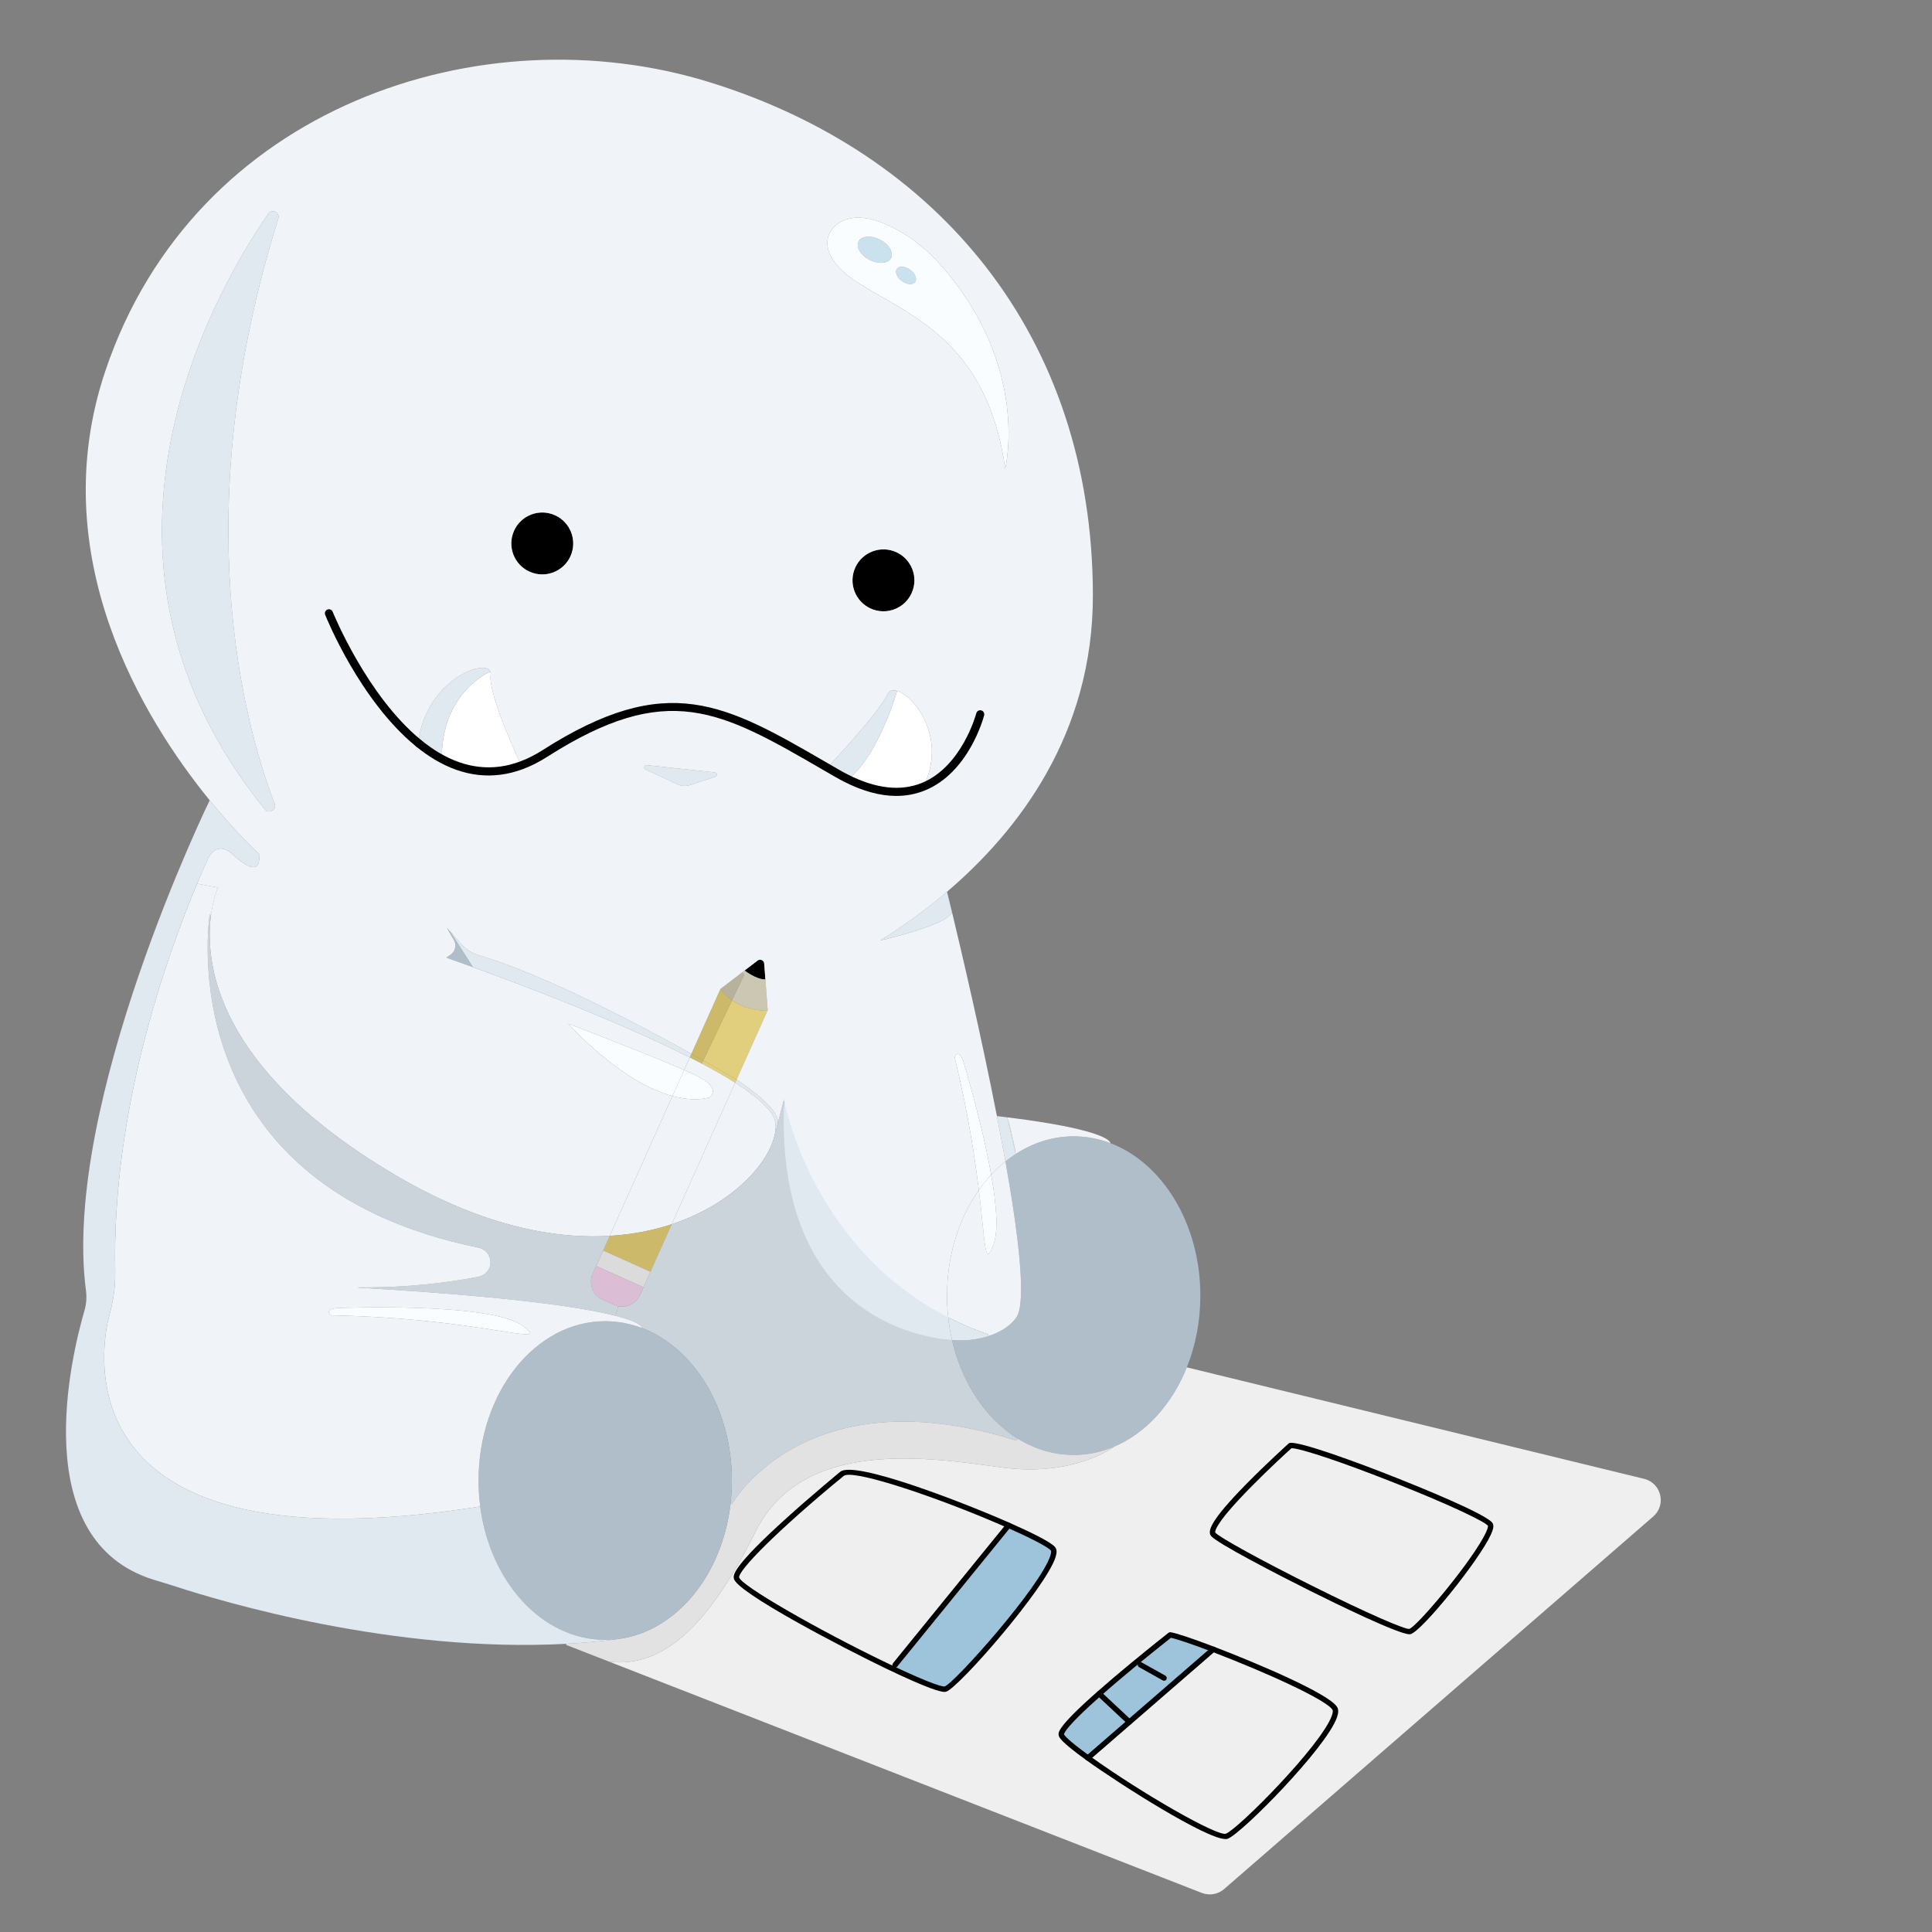 <?xml version="1.0" encoding="UTF-8"?><svg id="expanded" xmlns="http://www.w3.org/2000/svg" viewBox="0 0 2048 2048"><rect x="0" y="0" width="2048" height="2048" fill="#808080" stroke="none"/><defs><style>.cls-1{fill:#fafdff;}.cls-2{fill:#fff;}.cls-3{fill:#f0f4f8;}.cls-4{fill:#e2e2e2;}.cls-5{fill:#efefef;}.cls-6{fill:#9ec4db;}.cls-7{fill:#b7b29c;}.cls-8{fill:#afbec9;}.cls-9{fill:#ccd4db;}.cls-10{fill:#ccc7b2;}.cls-11{fill:#ccba6a;}.cls-12{fill:#e2cf7d;}.cls-13{fill:#dbdbdb;}.cls-14{fill:#cae1ee;}.cls-15{fill:#dbbdd5;}.cls-16{fill:#e0e8f0;}</style></defs><g><path class="cls-5" d="m1579.82,1616.18c5.9,11.77-73.58,110.38-85.35,113.32-11.77,2.95-198.68-91.25-208.41-103.07-9.71-11.8,81.86-94.14,81.86-94.14,20.59-1.46,206.01,72.12,211.9,83.89Z"/><path class="cls-5" d="m1414.99,1811.08c10.31,17.67-98.58,129.5-114.53,135.4-11.8,4.35-100.73-49.42-147.25-82.97l43.98-38.14,44.06-38.19,44.81-38.82c49.88,19.04,121.8,50.45,128.93,62.73Z"/><path class="cls-6" d="m1286.06,1748.35l-44.81,38.82-7.27-8.39-25.02-14-7.59-.17c21.47-17.72,39.08-31.52,39.08-31.52,6.01.92,23.68,6.87,45.61,15.26Z"/><path class="cls-6" d="m1241.25,1787.17l-44.06,38.19-32.04-29.98c11.74-10.36,24.54-21.16,36.22-30.78l7.59.17,25.02,14,7.27,8.39Z"/><path class="cls-8" d="m1078.94,1525.02c-33.56-20.76-59.18-58.61-69.75-104.51,14.4,1.17,27.6-.57,38.65-4.21,13.86-4.5,24.37-11.91,29.72-20.07,10.59-16.15,2.41-85.44-11.77-165.06,3.55-2.86,7.22-5.53,10.97-7.96,18.41-11.91,39.25-18.64,61.39-18.64,13.51,0,26.57,2.52,38.88,7.19,55.2,20.96,95.4,85.41,95.4,161.68,0,27.34-5.18,53.17-14.34,76.02-15.78,39.25-43.38,69.72-76.9,83.98-13.51,5.73-27.97,8.85-43.03,8.85-21.24,0-41.34-6.21-59.21-17.26Z"/><path class="cls-6" d="m1197.19,1825.37l-43.98,38.14c-16.29-11.74-27.37-21.02-28.12-24.45-1.2-5.35,17.44-23.71,40.06-43.66l32.04,29.98Z"/><path class="cls-3" d="m1138.15,1204.57c-22.13,0-42.98,6.73-61.39,18.64-2.63-16.95-8.22-36.22-8.93-38.57-.03-.14-.06-.23-.06-.23,111.64,13.89,109.26,27.34,109.26,27.34-12.31-4.67-25.37-7.19-38.88-7.19Z"/><path class="cls-6" d="m1069.12,1616.93c25.17,11.11,43.75,20.67,47.13,24.91,11.77,14.72-100.07,144.22-114.1,148.66-4.7,1.46-30.66-9.39-63.25-25.08l9.99-.63,120.22-147.85Z"/><path class="cls-3" d="m1003.89,1373.44c0-42.95,12.74-82.17,33.73-111.95,7.36,60.21,5.9,83,15.58,57.52,5.41-14.26,2.95-42.78-2.49-73.73v-.03c4.75-5.13,9.79-9.82,15.09-14.09,14.17,79.62,22.36,148.91,11.77,165.06-5.35,8.16-15.86,15.58-29.72,20.07l-.6-1.89c-15-5.18-29.03-11.22-42.09-17.92-.83-7.53-1.26-15.23-1.26-23.05Z"/><path class="cls-3" d="m1076.76,1223.21l-8.93-38.57c.72,2.35,6.3,21.62,8.93,38.57Z"/><path class="cls-16" d="m1067.77,1184.42s.03.09.06.23l8.93,38.57c-3.75,2.43-7.42,5.1-10.97,7.96-2.81-15.72-5.84-31.87-8.99-48.07,3.78.46,7.42.89,10.97,1.32Z"/><path class="cls-1" d="m1050.71,1245.29c5.44,30.95,7.9,59.47,2.49,73.73-9.68,25.48-8.22,2.69-15.58-57.52,4.07-5.78,8.45-11.19,13.08-16.21Z"/><path class="cls-16" d="m1047.24,1414.42l.6,1.89c-11.05,3.64-24.25,5.38-38.65,4.21-1.8-7.79-3.18-15.8-4.04-24.02,13.06,6.7,27.09,12.74,42.09,17.92Z"/><path class="cls-1" d="m1020.84,1124.12s19.9,64.59,29.86,121.14v.03c-4.64,5.01-9.02,10.42-13.08,16.21-4.27-34.96-11.51-82.52-25.63-140.58,0,0,3.01-10.36,8.85,3.21Z"/><path class="cls-5" d="m892.49,1562.39c12-10.05,114.41,27.03,176.63,54.54l-120.22,147.85-9.99.63c-64.94-31.29-156.21-81.89-158.19-92.65-2.95-16.21,111.78-110.38,111.78-110.38Z"/><path class="cls-2" d="m978.78,833.94c-20.7,8.42-47.73,8.47-82.46-9.31l5.07-.29c30.35-27.17,47.96-86.41,49.53-91.91,18.9,5.58,53.34,50.39,27.86,101.5Z"/><path class="cls-16" d="m1009.13,966.9c-3.98,13.51-73.84,29.55-76.02,30.03,20.82-12.97,45.52-30.09,70.78-51.65v.03s1.95,7.9,5.27,21.59h-.03Z"/><path d="m947.06,584.1c17.15,5.84,26.34,24.48,20.5,41.63-5.81,17.15-24.45,26.34-41.6,20.53-17.18-5.84-26.37-24.48-20.53-41.63,5.84-17.15,24.45-26.34,41.63-20.53Z"/><path class="cls-14" d="m956.13,297.98c-5.35-3.81-7.73-9.62-5.35-12.94,2.41-3.32,8.65-2.92,13.97.92,5.33,3.84,7.73,9.65,5.33,12.97-2.41,3.29-8.65,2.89-13.94-.94Z"/><path class="cls-14" d="m932.77,254.03c9.51,4.84,14.75,13.57,11.77,19.5-3.01,5.93-13.2,6.81-22.68,1.98-9.53-4.84-14.8-13.6-11.77-19.5,3.01-5.93,13.2-6.81,22.68-1.98Z"/><path class="cls-1" d="m950.78,285.04c-2.38,3.32,0,9.13,5.35,12.94,5.3,3.84,11.54,4.24,13.94.94,2.41-3.32,0-9.13-5.33-12.97-5.33-3.84-11.57-4.24-13.97-.92Zm-40.69-29.03c-3.03,5.9,2.23,14.66,11.77,19.5,9.48,4.84,19.67,3.95,22.68-1.98,2.98-5.93-2.26-14.66-11.77-19.5-9.48-4.84-19.67-3.95-22.68,1.98Zm-27.4-13.86c17.81-19.67,46.38-10.57,68.29,1.4,17.87,9.76,33.58,22.99,46.98,38.28,94.6,107.97,67.57,214.88,67.57,214.88-18.93-134.6-100.15-161.8-153.84-195.55-53.68-33.79-29-59.01-29-59.01Z"/><path class="cls-16" d="m950.92,732.44c-1.57,5.5-19.18,64.74-49.53,91.91l-5.07.29c-2.95-1.52-5.96-3.12-8.99-4.9-3.49-2.03-6.93-4.01-10.34-5.98,0,0,55.43-58.95,63.96-78.05,1.66-3.75,5.35-4.7,9.96-3.29v.03Z"/><path class="cls-16" d="m1009.19,1420.52c-69.4,0-195.38-55.95-177.97-253.59-1.3,14.78.25-121.37,173.94,229.57.86,8.22,2.23,16.23,4.04,24.02Z"/><path class="cls-16" d="m780.74,1144.51c5.21,3.35,47.64,31.29,43.58,46.76l-3.29,12.6c1.17-4.92,1.49-9.53.94-13.66-1.55-12.03-17.87-26.71-42.69-42.46l1.46-3.24Z"/><path d="m789.3,1028.78l13.86-10.57c2.72-2.06,6.64-.29,6.9,3.09l1.29,16.89c-9.48.37-22.05-9.42-22.05-9.42Z"/><path class="cls-10" d="m813.49,1071.47c-17.35-.2-29.58-5.61-37.54-11.14l12.83-26.83-2.09-2.72,2.61-2s12.57,9.79,22.05,9.42l2.46,32.55-.31.72Z"/><path class="cls-12" d="m775.96,1060.33c7.96,5.53,20.19,10.94,37.54,11.14l-32.75,73.04-.52-.34s-13.31-7.93-34.73-20.01l30.46-63.82Z"/><path class="cls-7" d="m786.69,1030.78l2.09,2.72-12.83,26.83c-8.53-5.96-12.23-12.03-12.23-12.03l22.96-17.52Z"/><path class="cls-5" d="m1069.12,1616.93c-62.22-27.52-164.63-64.59-176.63-54.54,0,0-114.73,94.17-111.78,110.38,1.98,10.77,93.25,61.36,158.19,92.65,32.58,15.69,58.55,26.54,63.25,25.08,14.03-4.44,125.87-133.94,114.1-148.66-3.38-4.24-21.96-13.8-47.13-24.91Zm-268.28,6.73c49.88-100.24,184.62-78.51,261.24-68.09,76.59,10.39,119.11-22.13,119.11-22.13,33.53-14.26,61.13-44.72,76.9-83.98l484.73,118.16c18.24,4.47,23.85,27.63,9.68,39.94l-454.93,394.95c-6.5,5.61-15.58,7.19-23.59,4.07l-627.86-245c56.78,6.41,104.85-37.74,154.73-137.92Zm693.63,105.85c11.77-2.95,91.25-101.56,85.35-113.32-5.9-11.77-191.32-85.35-211.9-83.89,0,0-91.56,82.34-81.86,94.14,9.73,11.82,196.64,106.02,208.41,103.07Zm-194.01,216.97c15.95-5.9,124.83-117.73,114.53-135.4-7.13-12.28-79.05-43.69-128.93-62.73-21.93-8.39-39.6-14.34-45.61-15.26,0,0-17.61,13.8-39.08,31.52-11.68,9.62-24.48,20.41-36.22,30.78-22.62,19.96-41.26,38.31-40.06,43.66.74,3.44,11.82,12.71,28.12,24.45,46.53,33.56,135.46,87.33,147.25,82.97Z"/><path class="cls-12" d="m745.49,1124.15c21.42,12.08,34.73,20.01,34.73,20.01l.52.34-1.46,3.24c-10.45-6.61-22.39-13.43-35.39-20.27l1.6-3.32Z"/><path class="cls-11" d="m732.89,1117.08l30.84-68.77s3.69,6.07,12.23,12.03l-30.46,63.82c-3.95-2.23-8.16-4.58-12.6-7.07Z"/><path class="cls-11" d="m745.49,1124.15l-1.6,3.32c-4.12-2.2-8.39-4.38-12.71-6.56l1.72-3.84c4.44,2.49,8.65,4.84,12.6,7.07Z"/><path class="cls-1" d="m725.22,1134.23c4.44,1.95,8.27,3.66,11.37,5.15,30.64,14.6,15.17,24.14,15.17,24.14-12.63,2.92-25.85,1.92-38.97-1.63l12.43-27.66Z"/><path class="cls-3" d="m820.85,1204.57c-7.44,30.26-45.58,72.32-108.83,93.17l67.26-150c24.82,15.75,41.14,30.44,42.69,42.46.54,4.12.23,8.73-.94,13.66l-.17.72Z"/><path class="cls-1" d="m725.22,1134.23l-12.43,27.66c-56.09-15.17-110.49-76.79-110.49-76.79,0,0,83.78,32.07,122.92,49.13Z"/><path class="cls-3" d="m779.28,1147.74l-67.26,150c-19.53,6.47-41.49,10.91-65.65,12.34l66.43-148.2c13.11,3.55,26.34,4.55,38.97,1.63,0,0,15.46-9.53-15.17-24.14-3.09-1.49-6.93-3.21-11.37-5.15l5.96-13.31c4.32,2.18,8.59,4.35,12.71,6.56,13,6.84,24.94,13.66,35.39,20.27Z"/><path class="cls-16" d="m685.54,811.06l72.15,7.7c2.55.26,2.92,3.81.52,4.61l-26.83,8.85c-4.35,1.43-9.08,1.15-13.23-.8l-33.87-15.83c-2.41-1.15-1.4-4.81,1.26-4.52Z"/><path class="cls-11" d="m712.02,1297.74l-22.56,50.33-50.05-22.48,6.96-15.52c24.17-1.43,46.13-5.87,65.65-12.34Z"/><path class="cls-9" d="m824.31,1191.26l6.67-25.54s.03.17.11.54c.03.23.06.46.11.66-8.99,206.51,117.05,248.72,177.97,253.59,10.57,45.9,36.19,83.75,69.75,104.51l-1.37,2.18c-224.01-70.92-301.75,67.14-301.75,67.14l-1.43-.14c.94-8.07,1.43-16.35,1.43-24.77,0-76.27-40.2-140.72-95.4-161.68,0,0,1.6-5.38-27.74-12.91l2.66-10.19c9.25,1.95,19.01-2.83,23.11-12l3.64-8.07,7.39-16.49,22.56-50.33c63.25-20.84,101.38-62.9,108.83-93.17.09-.23.14-.49.17-.72l3.29-12.6Z"/><path class="cls-4" d="m1138.15,1542.29c15.06,0,29.52-3.12,43.03-8.85,0,0-42.52,32.53-119.11,22.13-76.62-10.42-211.36-32.15-261.24,68.09-49.88,100.18-97.95,144.33-154.73,137.92l-45.81-17.87-.06-1.2c18.38-.97,36.79-2.63,55.03-5.04v-.06c61.21-7.82,110.23-67.31,119.11-143.22l1.43.14s77.74-138.06,301.75-67.14l1.37-2.18c17.87,11.05,37.97,17.26,59.21,17.26Z"/><polygon class="cls-13" points="632 1342.12 639.38 1325.6 639.41 1325.6 689.46 1348.08 682.07 1364.57 632 1342.12"/><path class="cls-15" d="m632,1342.12l50.08,22.45-3.64,8.07c-4.09,9.16-13.86,13.94-23.11,12-1.37-.29-2.72-.72-4.07-1.32l-12.8-5.75c-10.28-4.61-14.8-16.86-10.11-27.37l3.64-8.07Z"/><path d="m585.38,545.01c17.15,5.81,26.34,24.45,20.5,41.63-5.81,17.15-24.45,26.34-41.6,20.5-17.18-5.81-26.37-24.45-20.53-41.6,5.81-17.18,24.45-26.37,41.63-20.53Z"/><path class="cls-2" d="m468.28,801.27c1.63-68.52,50.11-88.67,51.62-89.27.37.92.46,2,.26,3.26-3.15,20.41,31.49,94.31,32.33,96.12-32.96,12.2-63.05,5.87-89.42-9.82l5.21-.29Z"/><path class="cls-8" d="m507.28,1569.43c0-93.28,60.13-168.87,134.28-168.87,13.51,0,26.57,2.52,38.85,7.19,55.2,20.96,95.4,85.41,95.4,161.68,0,8.42-.49,16.69-1.43,24.77-8.88,75.9-57.89,135.4-119.11,143.22-4.5.57-9.08.86-13.71.86-66.71,0-122.06-61.16-132.51-141.33-1.17-8.96-1.78-18.15-1.78-27.52Z"/><path class="cls-16" d="m489.29,1001.15c4.78,5.44,11.05,9.33,18.01,11.37,68.57,20.16,167.58,72.3,225.59,104.56l-1.72,3.84c-75.07-37.99-177.49-76.7-229.88-95.72l-24.34-38.02,12.34,13.97Z"/><path class="cls-8" d="m480.85,995.96l-7.27-12.6,3.38,3.81,24.34,38.02c-12.71-4.61-22.48-8.07-28.2-10.08l5.7-4.01c4.32-3.87,5.21-10.28,2.06-15.15Z"/><path class="cls-16" d="m443.46,787.67c7.27-66.31,71.38-90.22,76.45-75.67-1.52.6-49.99,20.76-51.62,89.27l-5.21.29c-6.59-3.95-12.94-8.45-19.04-13.4-.2-.14-.37-.31-.57-.49Z"/><path class="cls-1" d="m553.49,1405.03c35.05,25.05-39.45-7.56-202.05-10.71,0,0-9.25-5.55,5.35-7.7,0,0,161.65-6.64,196.7,18.41Z"/><path class="cls-16" d="m280.8,857.99c-213.68-263.61-58.47-541.05,3.49-631.42,3.92-5.73,12.8-1.4,10.71,5.21-97.95,312.11-35.9,536.62-3.89,620.22,2.43,6.41-5.98,11.31-10.31,5.98Z"/><path class="cls-3" d="m291.11,852c-32.01-83.6-94.06-308.11,3.89-620.22,2.09-6.61-6.79-10.94-10.71-5.21-61.96,90.36-217.17,367.8-3.49,631.42,4.32,5.33,12.74.43,10.31-5.98Zm440.27-19.78l26.83-8.85c2.41-.8,2.03-4.35-.52-4.61l-72.15-7.7c-2.66-.29-3.66,3.38-1.26,4.52l33.87,15.83c4.15,1.95,8.88,2.23,13.23.8Zm-211.47-120.22c-5.07-14.54-69.17,9.36-76.45,75.67.2.17.37.34.57.49,6.1,4.95,12.45,9.45,19.04,13.4,26.37,15.69,56.46,22.02,89.42,9.82-.83-1.8-35.47-75.7-32.33-96.12.2-1.26.11-2.35-.26-3.26Zm431.02,20.41c-4.61-1.4-8.3-.46-9.96,3.29-8.53,19.1-63.96,78.05-63.96,78.05,3.41,1.98,6.84,3.95,10.34,5.98,3.03,1.78,6.04,3.38,8.99,4.9,34.73,17.78,61.76,17.72,82.46,9.31,25.48-51.11-8.96-95.92-27.86-101.5v-.03Zm-17.81,264.53c2.18-.49,72.04-16.52,76.02-30.03h.03c9.59,39.91,30.58,129.07,47.61,216.2h.03c3.15,16.21,6.18,32.35,8.99,48.07-5.3,4.27-10.34,8.96-15.09,14.09-9.96-56.55-29.86-121.14-29.86-121.14-5.84-13.57-8.85-3.21-8.85-3.21,14.12,58.07,21.36,105.62,25.63,140.58-20.99,29.78-33.73,69-33.73,111.95,0,7.82.43,15.52,1.26,23.05-138.55-70.75-170.99-215.02-173.94-229.57-.06-.29-.09-.49-.11-.66-.09-.37-.11-.54-.11-.54l-6.67,25.54c4.07-15.46-38.37-43.41-43.58-46.76l32.75-73.04.31-.72-2.46-32.55-1.29-16.89c-.26-3.38-4.18-5.15-6.9-3.09l-13.86,10.57-2.61,2-22.96,17.52-30.84,68.77c-58.01-32.27-157.02-84.41-225.59-104.56-6.96-2.03-13.23-5.93-18.01-11.37l-12.34-13.97-3.38-3.81,7.27,12.6c3.15,4.87,2.26,11.28-2.06,15.15l-5.7,4.01c5.73,2,15.49,5.47,28.2,10.08,52.4,19.01,154.81,57.72,229.88,95.72l-5.96,13.31c-39.14-17.06-122.92-49.13-122.92-49.13,0,0,54.4,61.62,110.49,76.79l-66.43,148.2c-62.62,3.75-140.21-12.6-229.86-65.94-187.97-111.84-199.71-223.3-192.81-274.38,2.49-18.35,7.39-28.92,7.39-28.92l-22.13-4.12c4.04-9.62,7.76-18.07,10.99-25.28,6.13-13.57,16.01-15.75,27.26-5.38,32.07,29.55,27.37-.06,27.37-.06l.29-.52c-5.13-4.75-26.31-24.91-52.57-57.18-70.18-86.21-176.71-258.92-110.55-455.22C206.41,112.16,511.48,12.38,752.68,87.31c241.19,74.93,405.34,268.25,405.83,543.23.26,148.23-79.74,250.9-154.61,314.75-25.25,21.56-49.96,38.68-70.78,51.65Zm-327.23-410.29c5.84-17.18-3.35-35.82-20.5-41.63-17.18-5.84-35.82,3.35-41.63,20.53-5.84,17.15,3.35,35.79,20.53,41.6,17.15,5.84,35.79-3.35,41.6-20.5Zm459.65-89.93s27.03-106.91-67.57-214.88c-13.4-15.29-29.12-28.52-46.98-38.28-21.9-11.97-50.48-21.07-68.29-1.4,0,0-24.68,25.22,29,59.01,53.68,33.76,134.91,60.96,153.84,195.55Zm-97.98,129.01c5.84-17.15-3.35-35.79-20.5-41.63-17.18-5.81-35.79,3.38-41.63,20.53-5.84,17.15,3.35,35.79,20.53,41.63,17.15,5.81,35.79-3.38,41.6-20.53Z"/><path class="cls-9" d="m652.67,1394.83c-33.73-8.7-108.31-20.27-273.09-29.86l.03-.29c51.05.49,94.14-4.84,127.04-11.19,17.69-3.41,17.69-27.4.03-31.04-313.75-64.36-288.32-323.85-284.46-352.89l1.49.2c-6.9,51.08,4.84,162.54,192.81,274.38,89.65,53.34,167.24,69.69,229.86,65.94l-6.96,15.52h-.03l-7.39,16.52-3.64,8.07c-4.7,10.51-.17,22.76,10.11,27.37l12.8,5.75c1.35.6,2.69,1.03,4.07,1.32l-2.66,10.19Z"/><path class="cls-3" d="m379.58,1364.97c164.78,9.59,239.36,21.16,273.09,29.86,29.35,7.53,27.74,12.91,27.74,12.91-12.28-4.67-25.34-7.19-38.85-7.19-74.16,0-134.28,75.59-134.28,168.87,0,9.36.6,18.55,1.78,27.52-475.06,75.16-393.26-202.28-393.26-202.28,4.38-15.46,6.67-31.41,6.33-47.41-3.58-168.81,53-329.87,86.84-410.52l22.13,4.12s-4.9,10.57-7.39,28.92l-1.49-.2c-3.87,29.03-29.29,288.52,284.46,352.89,17.67,3.64,17.67,27.63-.03,31.04-32.9,6.36-75.99,11.68-127.04,11.19l-.03.29Zm-28.14,29.35c162.6,3.15,237.1,35.76,202.05,10.71-35.05-25.05-196.7-18.41-196.7-18.41-14.6,2.15-5.35,7.7-5.35,7.7Z"/><path class="cls-16" d="m91.14,1368.29c-26.05-197.67,131.16-519.98,131.16-519.98,26.26,32.27,47.44,52.42,52.57,57.18l-.29.52s4.7,29.61-27.37.06c-11.25-10.36-21.13-8.19-27.26,5.38-3.24,7.22-6.96,15.66-10.99,25.28-33.84,80.66-90.42,241.71-86.84,410.52.34,16.01-1.95,31.95-6.33,47.41,0,0-81.8,277.44,393.26,202.28,10.45,80.17,65.8,141.33,132.51,141.33,4.64,0,9.22-.29,13.71-.86v.06c-18.24,2.41-36.65,4.07-55.03,5.04-182.64,9.91-365.4-44.84-414.19-60.79-7.56-2.46-15.17-4.67-22.79-7.01-135.83-41.72-87.36-238.73-73.64-285.77,1.95-6.73,2.43-13.74,1.52-20.64Z"/></g><g><path d="m444.01,792.45c-.86,0-1.73-.26-2.49-.81-.26-.19-.5-.4-.75-.62-59.25-48.42-94.59-135.59-96.07-139.28-.88-2.2.19-4.7,2.39-5.58,2.2-.88,4.7.19,5.58,2.39.35.88,36.03,88.82,93.5,135.79.05.04.29.25.34.3,1.93,1.39,2.37,4.09.99,6.01-.84,1.17-2.16,1.8-3.5,1.8Z"/><path d="m950.15,843.72c-17.26,0-35.91-5.1-55.78-15.27-3.59-1.85-6.52-3.44-9.2-5.01l-11.45-6.63c-110.4-63.99-165.81-96.1-293.98-14.36-8.57,5.47-17.24,9.83-25.77,12.95-31.09,11.51-62.41,8.09-93.09-10.16-6.64-3.98-13.21-8.61-19.55-13.76-1.84-1.5-2.12-4.2-.63-6.04,1.49-1.84,4.2-2.12,6.04-.63,6.02,4.89,12.26,9.28,18.54,13.05,28.32,16.85,57.17,20.04,85.72,9.48,7.96-2.92,16.07-7,24.12-12.13,132.58-84.56,193.08-49.49,302.91,14.17l11.47,6.64c2.56,1.5,5.35,3.02,8.8,4.79,29.77,15.24,56.32,18.32,78.88,9.15,42.58-17.33,57.58-73.27,57.73-73.83.6-2.3,2.94-3.68,5.24-3.08,2.29.6,3.67,2.94,3.08,5.23-.64,2.47-16.19,60.66-62.81,79.63-9.52,3.87-19.62,5.81-30.25,5.81Z"/><path d="m1001.2,1793.49c-4.14,0-16.76-2.98-63.54-25.5-41.71-20.1-157.04-79.88-159.76-94.72-.64-3.51-2.13-11.7,55.68-63.91,28.04-25.32,56.81-48.96,57.1-49.2,14.78-12.37,129.53,32,179.6,54.14,19.49,8.6,43.67,20.05,48.21,25.74,1.78,2.23,1.96,5.57.55,10.22-9.8,32.27-102.54,138.69-116.02,142.95-.36.11-.87.27-1.81.27Zm-101.17-230.15c-2.76,0-4.7.39-5.7,1.23-71.02,58.3-112.1,100.52-110.8,107.67,2.56,8.7,81.61,54.44,156.62,90.59,52.93,25.48,60.53,25.05,61.2,24.91,10.15-3.21,102.28-106.48,112.21-139.14.97-3.18.72-4.65.45-4.98-2.23-2.8-15.5-10.6-46.05-24.08h0c-63.41-28.04-144.68-56.2-167.93-56.2Z"/><path d="m1299.19,1949.5c-20.57,0-112.28-58.16-147.65-83.68-27.93-20.12-28.85-24.36-29.24-26.17-.67-2.98-1.93-8.58,40.96-46.42,10.49-9.26,23.04-19.93,36.29-30.84,21.25-17.54,38.96-31.43,39.14-31.57.62-.49,1.42-.69,2.2-.58,6.14.93,23.41,6.7,46.2,15.42,41.43,15.82,122.01,49.54,130.38,63.97,1.52,2.61,1.43,6.22-.3,11.03-11.71,32.68-101.08,123.07-115.71,128.49-.62.23-1.38.34-2.27.34Zm-57.98-213.37c-4.04,3.18-19.71,15.57-38.02,30.68-13.21,10.88-25.7,21.5-36.15,30.72-37.32,32.93-39.15,39.92-39.14,40.99.12.32,2.12,4.74,26.98,22.66,54.78,39.51,135.84,85.85,144.59,82.61,12.86-4.76,101.04-93.59,112.31-125.05,1.54-4.3.95-5.85.74-6.22-5.99-10.32-69.52-39.37-127.48-61.5t0,0c-20.73-7.93-37.19-13.51-43.83-14.89Z"/><path d="m1494.2,1732.39c-11.86,0-77.59-32.15-105.98-46.31-33.33-16.63-98.04-50.12-104.37-57.82-3.81-4.63-2.34-14.82,37.46-55.32,21.49-21.87,44.47-42.56,44.7-42.77.47-.43,1.08-.68,1.71-.73,11.96-.86,68.12,19.5,112.72,37.18,22.76,9.02,97.38,39.16,101.95,48.29,1.24,2.48.62,6.15-2.02,11.91-12.64,27.54-73.15,102.46-85.19,105.48-.27.07-.59.1-.96.1Zm-125.16-197.25c-4.18,3.79-24.22,22.07-43.2,41.36-40.98,41.63-37.72,47.87-37.56,48.12,4.01,4.87,48.52,29.36,101.33,55.74,62.12,31.04,99.54,46.86,104.28,46.35,7.22-1.81,59.48-63.13,77.99-95.94,6.07-10.76,5.41-13.26,5.38-13.36-2.64-4.07-38.55-21.59-99.82-45.83-53.99-21.36-97.85-36.09-108.38-36.44Z"/><path d="m948.89,1767.65c-.63,0-1.27-.21-1.8-.64-1.23-1-1.41-2.8-.42-4.03l120.23-147.86c1-1.22,2.8-1.41,4.03-.41,1.23,1,1.41,2.8.42,4.03l-120.23,147.86c-.57.7-1.39,1.06-2.22,1.06Z"/><path d="m1153.21,1866.37c-.8,0-1.6-.34-2.16-.99-1.04-1.19-.91-3,.29-4.04l132.85-115.16c1.2-1.04,3-.9,4.04.29,1.04,1.2.91,3.01-.29,4.04l-132.85,115.16c-.54.47-1.21.7-1.87.7Z"/><path d="m1233.97,1781.65c-.47,0-.95-.12-1.4-.36l-25.02-14c-1.38-.77-1.87-2.52-1.1-3.9.77-1.38,2.51-1.87,3.9-1.1l25.02,14c1.38.77,1.87,2.52,1.1,3.9-.52.94-1.5,1.47-2.5,1.47Z"/><path d="m1197.19,1828.23c-.7,0-1.4-.25-1.96-.77l-32.04-29.98c-1.15-1.08-1.21-2.89-.13-4.05,1.08-1.15,2.89-1.21,4.05-.13l32.04,29.98c1.15,1.08,1.21,2.89.13,4.05-.56.6-1.33.91-2.09.91Z"/></g></svg>